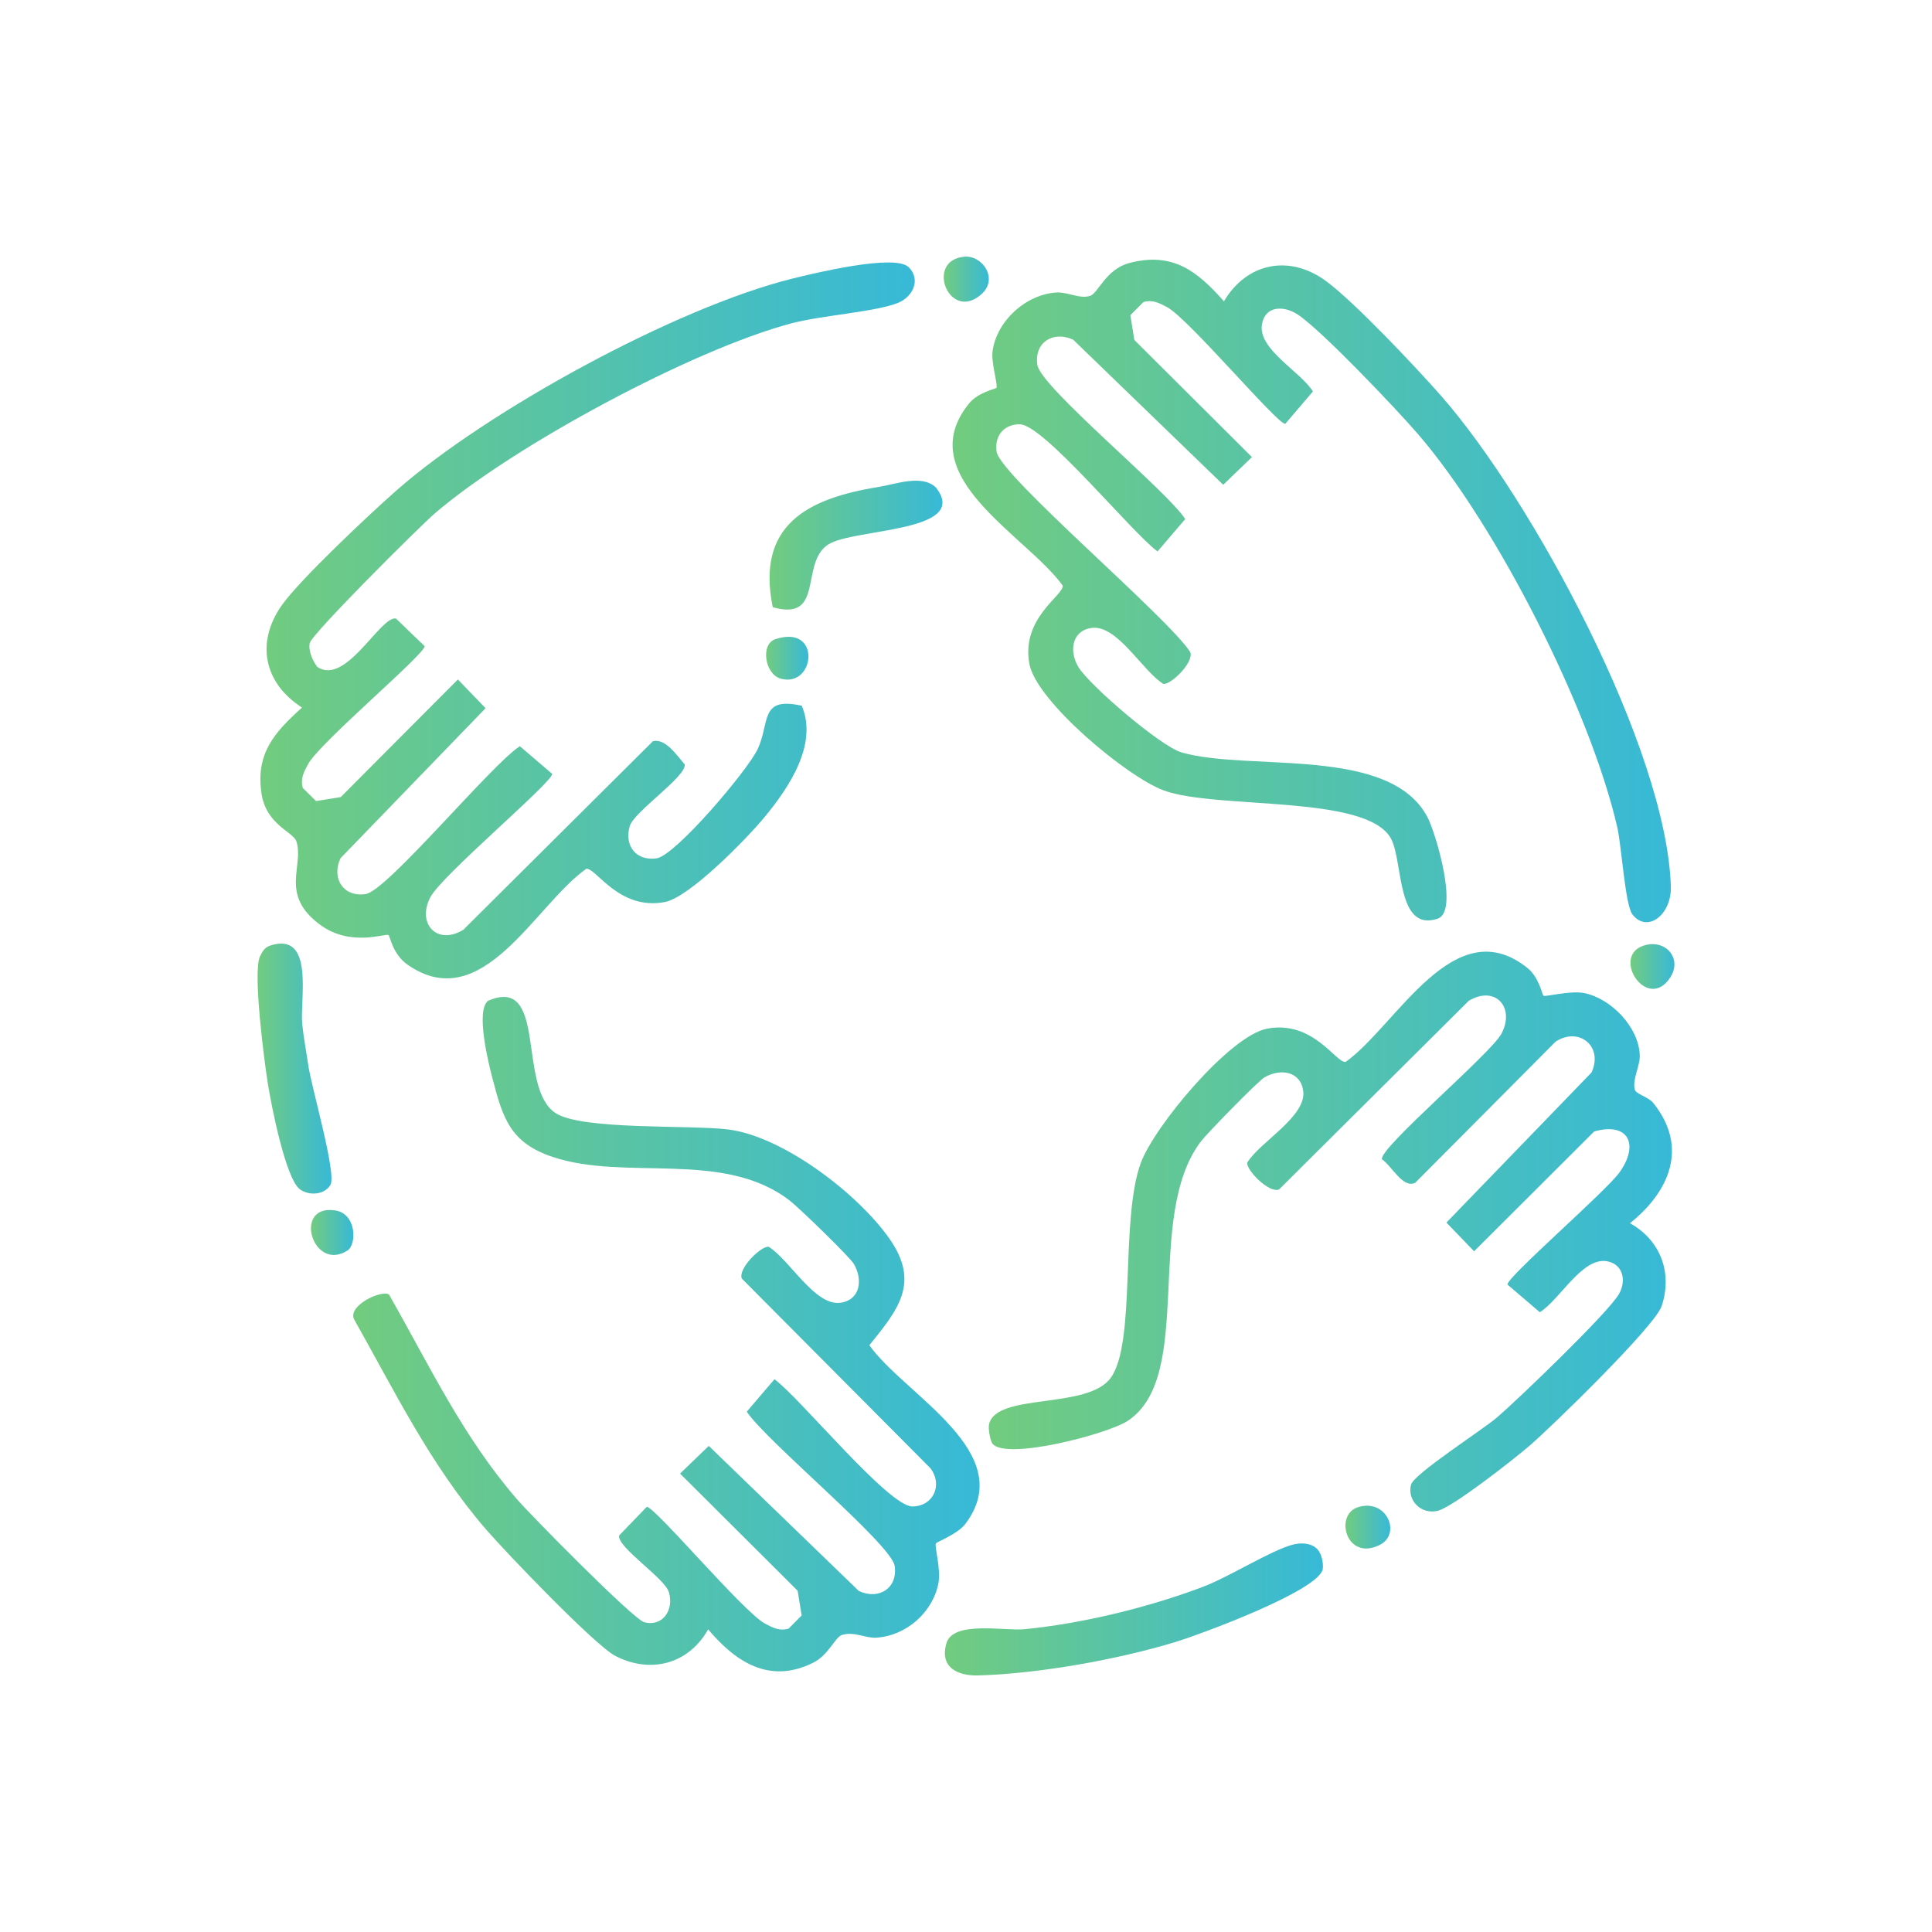 <?xml version="1.0" encoding="UTF-8"?>
<svg id="edit" xmlns="http://www.w3.org/2000/svg" xmlns:xlink="http://www.w3.org/1999/xlink" viewBox="0 0 300 300">
  <defs>
    <style>
      .cls-1 {
        fill: url(#_未命名漸層_4-12);
      }

      .cls-2 {
        fill: url(#_未命名漸層_4-10);
      }

      .cls-3 {
        fill: url(#_未命名漸層_4-11);
      }

      .cls-4 {
        fill: url(#_未命名漸層_4-7);
      }

      .cls-5 {
        fill: url(#_未命名漸層_4-8);
      }

      .cls-6 {
        fill: url(#_未命名漸層_4-9);
      }

      .cls-7 {
        fill: url(#_未命名漸層_4-6);
      }

      .cls-8 {
        fill: url(#_未命名漸層_4-3);
      }

      .cls-9 {
        fill: url(#_未命名漸層_4-2);
      }

      .cls-10 {
        fill: url(#_未命名漸層_4-5);
      }

      .cls-11 {
        fill: url(#_未命名漸層_4-4);
      }

      .cls-12 {
        fill: url(#_未命名漸層_4);
      }
    </style>
    <linearGradient id="_未命名漸層_4" data-name="未命名漸層 4" x1="147.92" y1="91.77" x2="259.45" y2="91.77" gradientUnits="userSpaceOnUse">
      <stop offset="0" stop-color="#72cc7f"/>
      <stop offset="1" stop-color="#37b9d7"/>
    </linearGradient>
    <linearGradient id="_未命名漸層_4-2" data-name="未命名漸層 4" x1="54.85" y1="207.15" x2="152.12" y2="207.15" xlink:href="#_未命名漸層_4"/>
    <linearGradient id="_未命名漸層_4-3" data-name="未命名漸層 4" x1="40.44" y1="96.32" x2="142.05" y2="96.32" xlink:href="#_未命名漸層_4"/>
    <linearGradient id="_未命名漸層_4-4" data-name="未命名漸層 4" x1="153.54" y1="191.25" x2="259.62" y2="191.25" xlink:href="#_未命名漸層_4"/>
    <linearGradient id="_未命名漸層_4-5" data-name="未命名漸層 4" x1="146.72" y1="249.91" x2="205.43" y2="249.91" xlink:href="#_未命名漸層_4"/>
    <linearGradient id="_未命名漸層_4-6" data-name="未命名漸層 4" x1="40" y1="165.92" x2="51.47" y2="165.92" xlink:href="#_未命名漸層_4"/>
    <linearGradient id="_未命名漸層_4-7" data-name="未命名漸層 4" x1="119.5" y1="84.64" x2="146.35" y2="84.64" xlink:href="#_未命名漸層_4"/>
    <linearGradient id="_未命名漸層_4-8" data-name="未命名漸層 4" x1="146.55" y1="43.34" x2="153.54" y2="43.34" xlink:href="#_未命名漸層_4"/>
    <linearGradient id="_未命名漸層_4-9" data-name="未命名漸層 4" x1="253.17" y1="150.08" x2="260" y2="150.08" xlink:href="#_未命名漸層_4"/>
    <linearGradient id="_未命名漸層_4-10" data-name="未命名漸層 4" x1="208.92" y1="237.13" x2="215.88" y2="237.13" xlink:href="#_未命名漸層_4"/>
    <linearGradient id="_未命名漸層_4-11" data-name="未命名漸層 4" x1="48.28" y1="191.38" x2="54.87" y2="191.38" xlink:href="#_未命名漸層_4"/>
    <linearGradient id="_未命名漸層_4-12" data-name="未命名漸層 4" x1="118.96" y1="102.21" x2="125.53" y2="102.21" xlink:href="#_未命名漸層_4"/>
  </defs>
  <path class="cls-12" d="M154.72,60.24c.28-.39-.83-3.88-.6-5.67.61-4.72,5.23-8.9,9.96-9.15,1.77-.09,3.58,1.05,5.22.51,1.2-.4,2.43-4.13,6.06-5.09,6.73-1.77,10.55,1.25,14.69,5.95,3.54-5.99,10.16-7.33,15.85-3.15,4.39,3.22,13.99,13.41,17.87,17.82,14.15,16.11,35,54.76,35.68,76.18.14,4.43-3.7,7.33-5.98,4.33-1.12-1.47-1.69-10.7-2.34-13.52-4.21-18.24-18.7-46.85-30.94-61.04-3.31-3.84-15.03-16.19-18.7-18.58-2.15-1.41-5.06-1.39-5.54,1.57-.62,3.85,6.04,7.32,7.92,10.39l-4.3,5.03c-1.29,0-15.02-16.35-18.34-18.12-1.2-.64-2.27-1.22-3.69-.79l-2.02,2.04.62,3.84,18.26,18.19-4.46,4.3-23.3-22.53c-3.1-1.44-6.08.43-5.56,3.91s20.08,19.49,22.96,23.94l-4.3,5.03c-4.01-2.94-17.68-19.73-21.4-19.75-2.46-.01-3.96,1.83-3.59,4.26.56,3.73,26.68,25.77,30.07,31.12.63,1.56-3.04,5.13-4.17,4.94-3.26-2-7.16-9.25-11.16-8.69-3.06.43-3.5,3.57-2.07,6.02,1.65,2.81,12.81,12.37,16.03,13.3,10.46,3.03,32.42-1.14,38.24,10.13,1.24,2.39,4.89,14.57,1.56,15.69-6.41,2.16-5.36-8.83-7.24-12.39-3.67-6.96-27.09-4.51-35.3-7.52-5.7-2.09-19.76-13.82-20.86-19.61-1.37-7.19,5.42-10.73,5.16-12.21-5.68-7.83-23.65-16.92-14.58-28.22,1.46-1.82,4.14-2.28,4.29-2.48Z"/>
  <path class="cls-9" d="M145.34,239.63c-.3.51.82,3.95.37,6.25-.9,4.54-5.05,8.16-9.7,8.42-1.66.09-3.43-1.03-5.3-.41-1.05.35-2.02,3.09-4.45,4.3-6.77,3.37-12.03-.12-16.3-5.18-3.02,5.37-8.92,6.97-14.43,4.11-3.17-1.65-17.01-16.1-20.04-19.61-8.61-9.96-14.12-21.32-20.52-32.67-.97-2.13,4.24-4.58,5.43-3.83,6.3,11.05,11.42,22,19.84,31.75,2.21,2.56,18.08,18.66,19.78,19.13,2.86.78,4.68-1.9,3.84-4.67-.66-2.17-8.04-6.97-7.73-8.78l4.3-4.46c1.29,0,15.02,16.35,18.34,18.12,1.2.64,2.27,1.22,3.69.79l2.02-2.04-.62-3.84-18.26-18.19,4.46-4.3,23.3,22.53c3.1,1.44,6.08-.43,5.56-3.91-.49-3.33-20.08-19.49-22.96-23.94l4.3-5.03c4,2.93,17.69,19.74,21.4,19.75,3.24,0,4.79-3.31,2.82-5.93l-29.29-29.45c-.63-1.56,3.04-5.13,4.17-4.94,3.26,2,7.16,9.25,11.16,8.69,3.06-.43,3.5-3.57,2.07-6.02-.66-1.12-8.54-8.75-9.97-9.85-10.29-7.94-25.49-2.96-36.83-6.78-6.5-2.19-7.68-5.89-9.3-12.11-.66-2.51-2.66-10.61-.7-12.13,9.31-4.01,4.46,13.48,10.46,17.43,4.09,2.69,20.78,1.81,26.79,2.55,8.58,1.06,20.22,10.03,25.07,16.96,4.82,6.87,1.33,11.04-3.12,16.55,5.5,7.74,23.32,16.66,14.9,27.75-1.2,1.58-4.42,2.78-4.55,3.01Z"/>
  <path class="cls-8" d="M141.08,41.46c1.98,1.96.65,4.62-1.59,5.55-3.41,1.41-11.95,1.96-16.62,3.2-15.46,4.12-43.18,19.05-55.34,29.5-2.42,2.08-19.11,18.71-19.43,20.14-.26,1.15.44,2.77,1.16,3.7,4.44,3.02,9.8-7.94,12.22-7.51l4.46,4.3c0,1.29-16.35,15.02-18.12,18.34-.64,1.2-1.22,2.27-.79,3.69l2.04,2.02,3.84-.62,18.19-18.26,4.3,4.46-22.53,23.3c-1.44,3.1.43,6.08,3.91,5.56,3.33-.49,19.49-20.08,23.94-22.96l5.03,4.3c0,1.35-17.1,15.7-18.92,19.14-2.14,4.07.98,7.55,5.1,5.08l29.45-29.29c1.96-.51,3.74,2.24,4.94,3.59.32,1.85-7.86,7.34-8.53,9.58-.9,3.04.98,5.48,4.18,5.01,2.91-.43,14.07-13.59,15.66-16.92,1.97-4.12.25-8.27,6.87-6.77,2.55,6.02-2.03,12.76-5.82,17.34-2.73,3.3-11.61,12.41-15.44,13.14-7.18,1.36-10.74-5.42-12.21-5.16-8.02,5.69-16.13,22.99-27.74,14.89-2.33-1.63-2.71-4.41-2.96-4.6-.45-.33-5.87,1.92-10.65-1.62-6.35-4.7-2.39-9.16-3.67-12.96-.48-1.43-4.65-2.56-5.39-7.32-.97-6.29,1.98-9.56,6.28-13.43-5.87-3.76-7.25-10.03-3.16-15.86,2.78-3.97,13.75-14.28,17.83-17.86,14.08-12.37,43.33-28.38,61.47-32.89,3.32-.82,15.92-3.88,18.04-1.78Z"/>
  <path class="cls-11" d="M239.67,154.62c.27.2,4.17-.84,6.31-.42,4.18.83,8.49,5.29,8.64,9.64.06,1.71-1.16,3.68-.78,5.33.17.73,2.11,1.15,2.86,2.08,5.54,6.86,2.55,13.77-3.6,18.69,4.72,2.63,6.65,7.67,4.92,12.87-1.02,3.09-16.94,18.59-20.42,21.6-2.34,2.03-12.1,9.71-14.43,10.21-2.58.54-4.67-1.66-4.07-4.07.42-1.68,11.08-8.49,13.38-10.47,3.27-2.81,17.31-16.3,18.93-19.17,1.15-2.04.64-4.65-1.92-5.07-3.85-.62-7.32,6.04-10.39,7.92l-5.03-4.3c0-1.23,15.34-14.49,17.43-17.44,3.08-4.35,1.34-7.82-3.95-6.33l-18.65,18.61-4.3-4.46,22.53-23.3c1.89-4.09-1.99-7.17-5.59-4.78l-21.77,21.89c-1.91.98-3.67-2.63-5.17-3.62-.67-1.59,16.95-16.45,18.56-19.54,2.14-4.11-1.01-7.54-5.1-5.08l-29.45,29.29c-1.56.63-5.13-3.04-4.94-4.17,2-3.26,9.25-7.16,8.69-11.16-.43-3.06-3.57-3.5-6.02-2.07-1.02.6-8.86,8.63-9.87,9.95-8.91,11.73-.81,36.39-11.34,43.37-3.09,2.05-18.73,6.14-20.98,3.6-.4-.45-.73-2.41-.57-3.07,1.17-4.95,15.31-2.21,18.91-7.22,3.96-5.51,1.42-24.51,4.65-33.34,2.09-5.7,13.82-19.76,19.61-20.86,7.19-1.37,10.73,5.42,12.21,5.16,7.91-5.66,16.84-23.71,28.22-14.58,1.82,1.46,2.28,4.14,2.48,4.29Z"/>
  <path class="cls-10" d="M204.51,240.5c.7.71,1.03,2.19.88,3.2-.84,3.39-18.93,10.06-22.88,11.27-8.95,2.73-21.24,4.92-30.57,5.19-3.35.1-6.07-1.32-4.97-5.02,1.05-3.53,9.07-1.85,12.14-2.16,9.04-.9,19.08-3.35,27.56-6.53,4.22-1.58,10.69-5.73,14.08-6.6,1.27-.33,2.82-.28,3.76.66Z"/>
  <path class="cls-7" d="M41.9,146.84c7.01-2.3,4.65,8.35,5.03,12.17.2,2.04.62,4.18.91,6.23.48,3.49,4.49,17.09,3.46,18.77-.93,1.51-3.21,1.7-4.67.71-2.26-1.53-4.5-13.11-5.03-16.41-.58-3.61-2.37-17.4-1.23-19.8.34-.71.72-1.4,1.53-1.66Z"/>
  <path class="cls-4" d="M119.99,94.28c-2.58-12.69,5.27-16.86,16.39-18.66,2.85-.46,6.74-1.99,8.94.07,5.51,6.99-12.75,6.34-16.69,8.84-4.5,2.86-.49,12.08-8.65,9.75Z"/>
  <path class="cls-5" d="M149.73,39.86c2.81-.26,5.34,3.41,2.69,5.8-4.98,4.5-8.89-5.22-2.69-5.8Z"/>
  <path class="cls-6" d="M255.2,146.84c3.37-1.12,6.09,1.95,4.16,4.93-3.54,5.46-9.26-3.23-4.16-4.93Z"/>
  <path class="cls-2" d="M210.8,234.06c4.47-1.51,6.91,4.11,3.43,5.84-5.17,2.58-7.06-4.62-3.43-5.84Z"/>
  <path class="cls-3" d="M53.94,194.19c-5.41,3.42-8.53-7.23-1.9-6.24,3.34.5,3.39,5.3,1.9,6.24Z"/>
  <path class="cls-1" d="M120.38,99.26c7.24-2.43,6.21,7.61.85,6.12-2.46-.68-3.19-5.33-.85-6.12Z"/>
</svg>